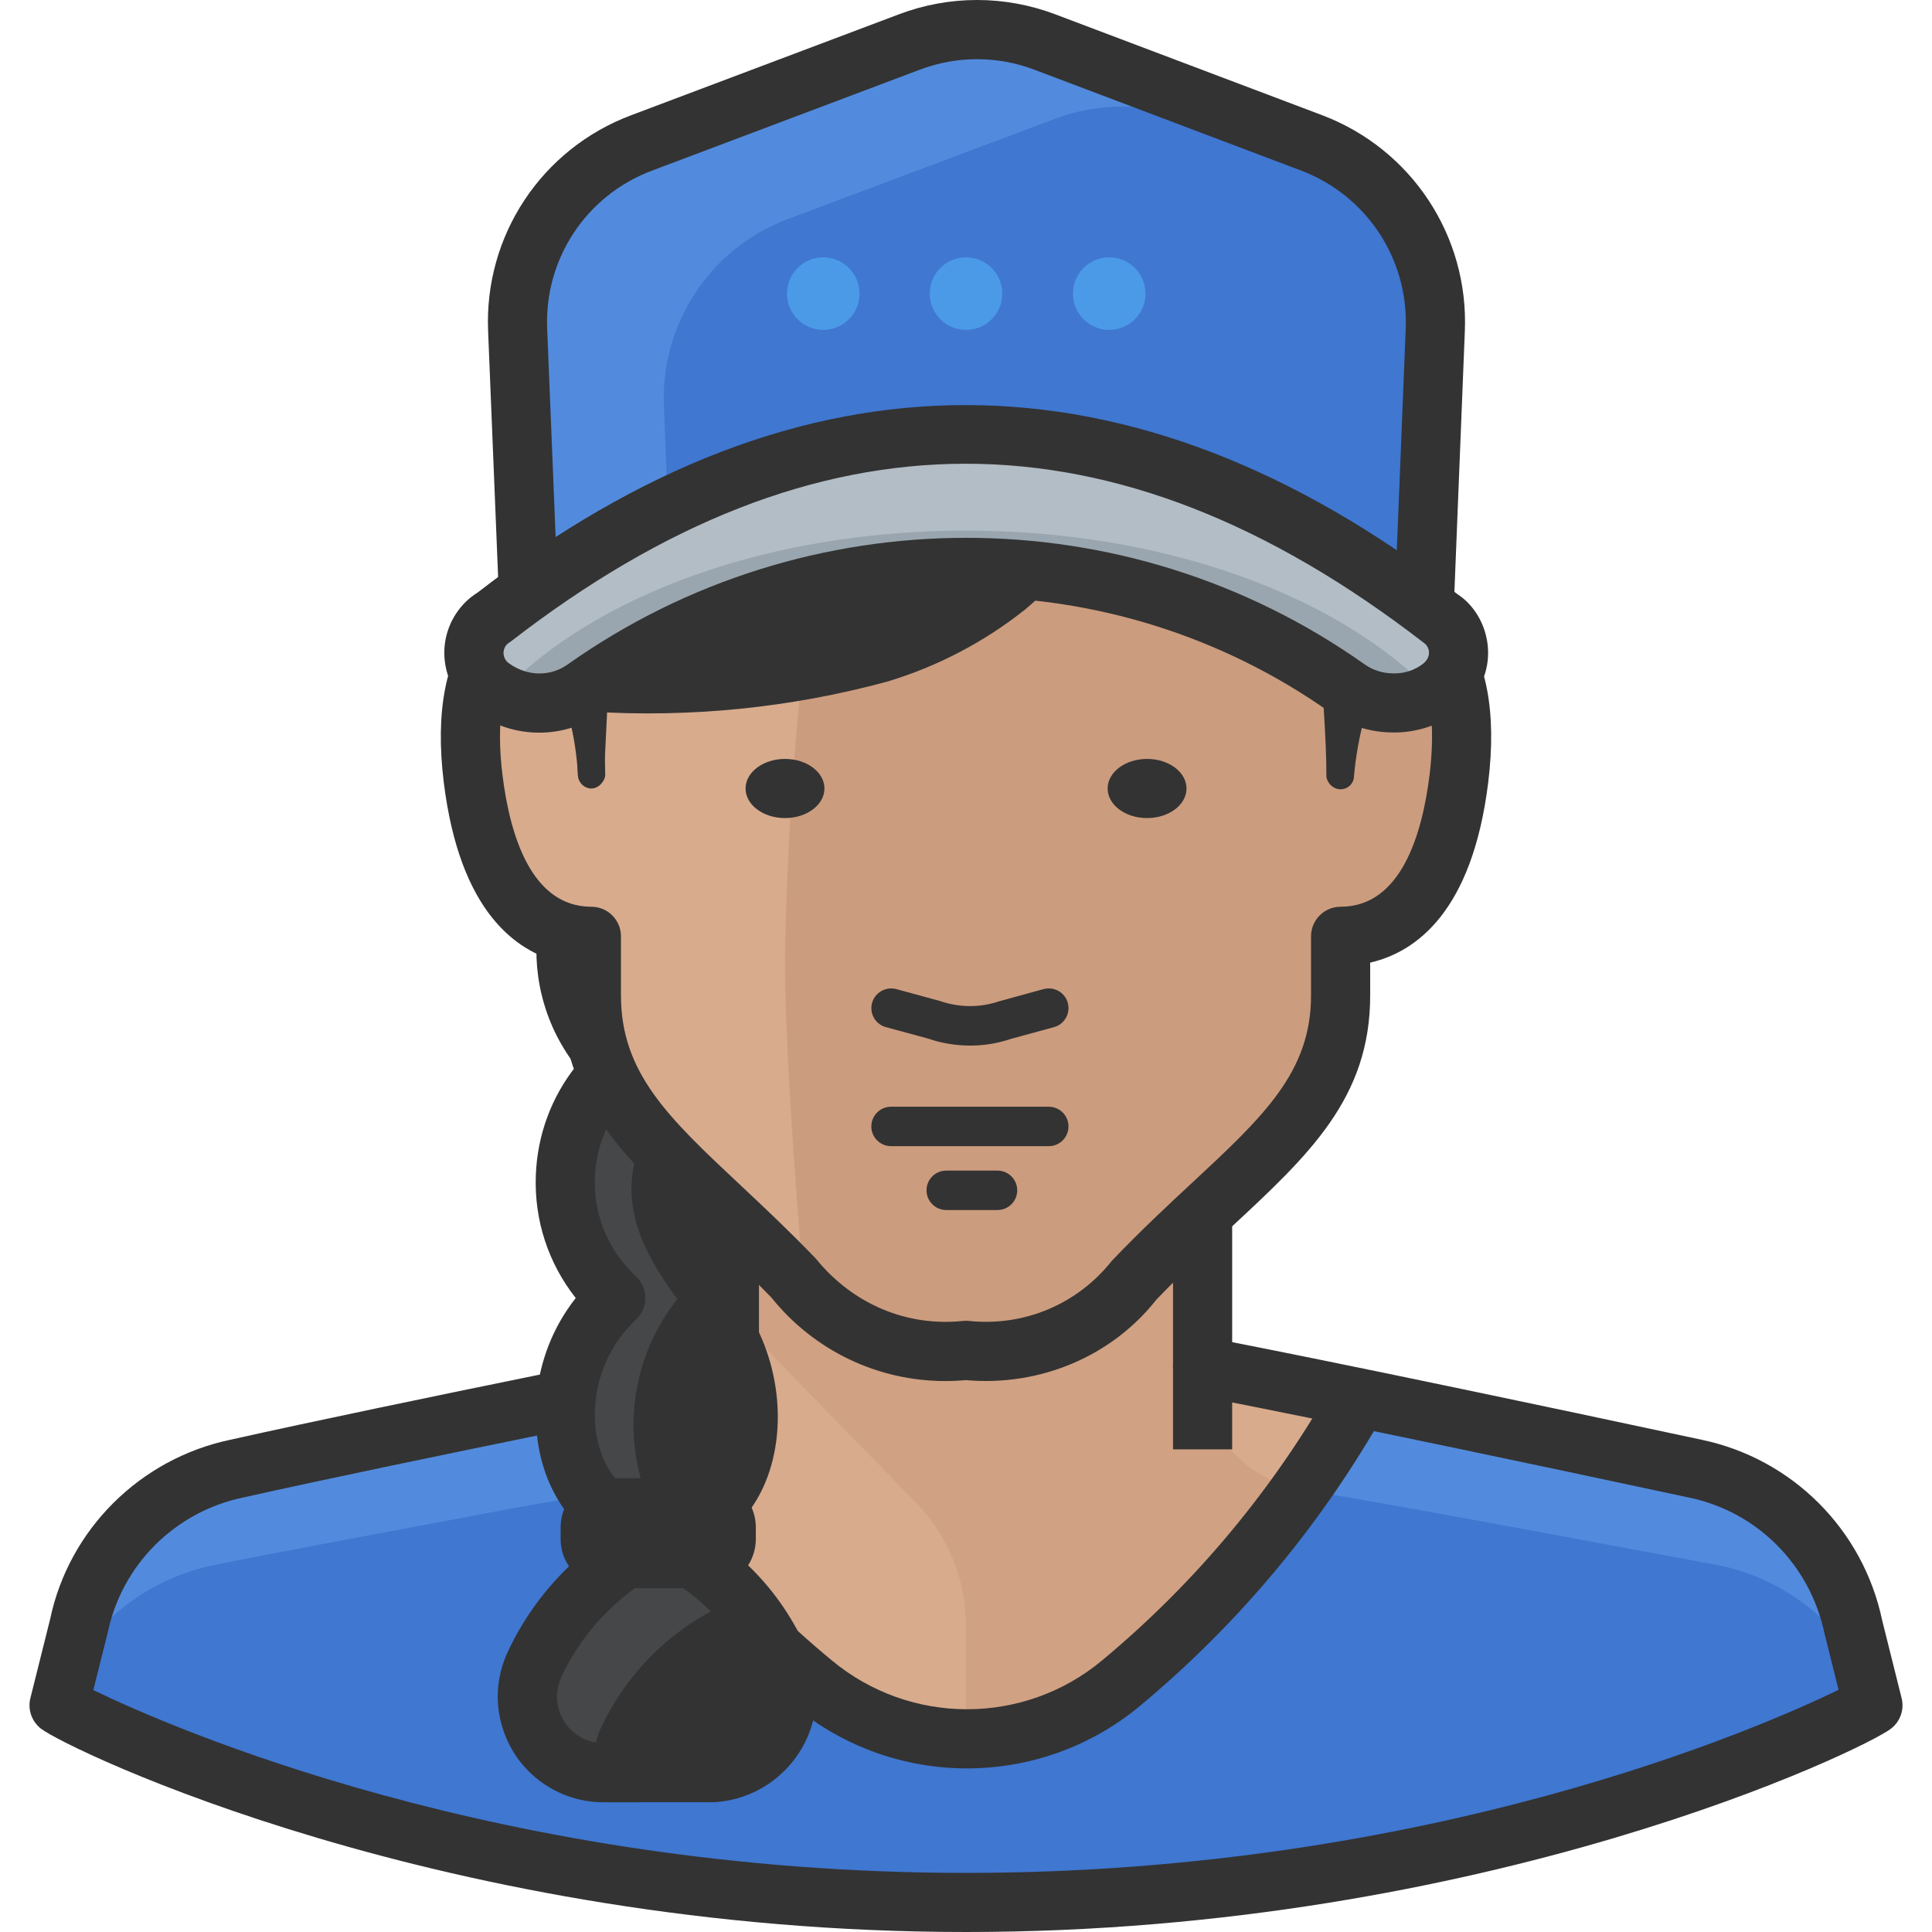 <?xml version="1.0" encoding="iso-8859-1"?>
<!-- Generator: Adobe Illustrator 19.0.0, SVG Export Plug-In . SVG Version: 6.00 Build 0)  -->
<svg version="1.1" id="Capa_1" xmlns="http://www.w3.org/2000/svg" xmlns:xlink="http://www.w3.org/1999/xlink" x="0px" y="0px"
	 viewBox="0 0 512.001 512.001" style="enable-background:new 0 0 512.001 512.001;" xml:space="preserve">
<path style="fill:#333333;" d="M256.001,256.56c-67.674,0-122.736-55.532-122.736-123.781S188.326,8.988,256.001,8.988
	c67.685,0,122.736,55.532,122.736,123.781S323.675,256.56,256.001,256.56z M256.001,25.823
	c-58.395,0-105.911,47.976-105.911,106.956s47.506,106.946,105.911,106.946s105.922-47.976,105.922-106.956
	S314.406,25.823,256.001,25.823z"/>
<path id="SVGCleanerId_0" style="fill:#333333;" d="M256.251,468.644c-16.271,0-32.531-5.518-45.813-16.542
	c-26.658-22.06-48.791-48.54-65.773-78.678l13.658-7.691c16.03,28.466,36.941,53.462,62.126,74.3
	c20.754,17.243,50.871,17.253,71.604,0.01c24.965-20.785,45.688-45.729,61.613-74.101l13.679,7.67
	c-16.856,30.044-38.811,56.441-65.25,78.48C288.803,463.126,272.533,468.644,256.251,468.644z"/>
<path style="fill:#D8AB8D;" d="M491.127,431.024c-4.4-20.994-20.806-37.401-41.8-41.8c-16.511-3.658-55.49-12.227-97.603-20.9
	c-10.45-2.404-21.945-4.389-33.022-5.852v-51.623H193.3v51.101c-11.6,1.568-23.199,3.658-34.694,6.166
	c-40.128,8.674-78.271,17.138-95.931,20.9c-20.994,4.4-37.401,20.806-41.8,41.8l-5.225,20.9
	c2.926,2.299,100.843,52.25,240.351,52.25s237.425-49.951,240.351-52.25L491.127,431.024z"/>
<path style="fill:#D0A183;" d="M256.001,430.501v73.15c139.508,0,237.425-49.951,240.351-52.25l-5.225-20.9
	c-4.4-20.994-20.806-37.401-41.8-41.8c-16.511-3.658-55.49-12.227-97.603-20.9c-10.45-2.404-21.945-4.389-33.022-5.852v-51.101
	H193.3v36.68l50.16,51.414C251.434,407.522,255.907,418.776,256.001,430.501z"/>
<path style="fill:#D8AB8D;" d="M344.513,394.658c5.33,1.045,59.983,10.45,59.983,10.45c13.073-4.87,25.822-10.596,38.143-17.138
	c-19.019-4.18-53.713-11.809-90.915-19.751c-10.45-2.404-21.945-4.389-33.022-5.852C317.98,378.074,329.026,391.888,344.513,394.658
	z"/>
<path style="fill:#528BDD;" d="M491.127,431.024c-4.4-20.994-20.806-37.401-41.8-41.8l-88.825-19.437
	c-16.313,29.082-37.819,54.936-63.432,76.285c-23.659,19.657-57.956,19.657-81.615,0c-25.822-21.36-47.506-47.286-63.954-76.494
	l-88.825,19.646c-20.994,4.399-37.401,20.806-41.8,41.8l-5.225,20.9c2.926,2.299,100.843,52.25,240.351,52.25
	s237.425-49.951,240.351-52.25L491.127,431.024z"/>
<path style="fill:#3F77D1;" d="M496.352,451.924l-1.881-7.629c-7.89-15.142-22.154-25.958-38.874-29.469
	c-0.522,0-81.51-15.362-111.084-20.169c-13.585,19.103-29.563,36.387-47.548,51.414c-23.659,19.657-57.956,19.657-81.615,0
	c-18.016-15.027-34.036-32.312-47.652-51.414c-10.45,1.463-21.527,3.135-32.186,5.121c-37.725,7.106-70.851,13.272-79.107,15.048
	c-16.72,3.511-30.984,14.327-38.874,29.469l-1.881,7.629c2.926,2.299,100.843,52.25,240.351,52.25S493.426,454.223,496.352,451.924z
	"/>
<g>
	<path id="SVGCleanerId_0_1_" style="fill:#333333;" d="M256.251,468.644c-16.271,0-32.531-5.518-45.813-16.542
		c-26.658-22.06-48.791-48.54-65.773-78.678l13.658-7.691c16.03,28.466,36.941,53.462,62.126,74.3
		c20.754,17.243,50.871,17.253,71.604,0.01c24.965-20.785,45.688-45.729,61.613-74.101l13.679,7.67
		c-16.856,30.044-38.811,56.441-65.25,78.48C288.803,463.126,272.533,468.644,256.251,468.644z"/>
</g>
<g>
	<path style="fill:#333333;" d="M256.001,512.001c-138.108,0-238.188-48.426-245.189-53.922c-2.424-1.912-3.511-5.068-2.759-8.057
		l5.225-20.9c4.974-23.742,23.753-42.532,47.799-47.579c44.308-9.907,129.852-26.909,130.709-27.076
		c4.285-0.805,8.37,1.923,9.217,6.155c0.846,4.243-1.923,8.381-6.166,9.217c-0.857,0.178-86.213,17.138-130.438,27.024
		c-18.058,3.783-32.082,17.817-35.844,35.76l-3.825,15.268c19.834,9.604,107.656,48.446,231.26,48.446
		c122.987,0,210.558-38.467,231.249-48.509l-3.72-14.912c-3.825-18.235-17.859-32.27-35.812-36.021
		c-96.339-20.639-130.124-26.972-130.448-27.034c-4.253-0.794-7.064-4.891-6.27-9.144c0.794-4.253,4.849-7.075,9.144-6.27
		c0.324,0.063,34.234,6.416,130.835,27.107c24.004,5.026,42.793,23.816,47.83,47.861l5.152,20.607
		c0.752,2.999-0.334,6.155-2.769,8.057C494.178,463.586,394.014,512.001,256.001,512.001z"/>
	<rect x="310.863" y="321.507" style="fill:#333333;" width="15.675" height="62.585"/>
	<rect x="185.463" y="331.738" style="fill:#333333;" width="15.675" height="52.355"/>
	<path style="fill:#333333;" d="M185.358,282.633c17.023-16.104,17.776-42.95,1.682-59.973c0,0,0,0-0.01-0.01
		c-3.658-3.772-7.932-6.876-12.645-9.196l0,0c-21.078,10.074-30.086,35.269-20.169,56.43c2.226,4.713,5.309,8.966,9.092,12.54l0,0
		c-16.877,15.759-17.786,42.208-2.027,59.085c0.157,0.167,0.303,0.324,0.46,0.481l1.672,1.672
		c-12.446,11.077-17.128,28.487-11.913,44.308c3.051,10.669,13.063,17.817,24.14,17.243c8.694-0.711,16.239-6.301,19.437-14.421
		c6.249-16.124,2.121-34.422-10.45-46.294l0,0c16.877-15.759,17.786-42.208,2.027-59.085c-0.157-0.167-0.303-0.324-0.46-0.481
		l-1.672-1.672L185.358,282.633z"/>
</g>
<path style="fill:#454749;" d="M170.519,394.135c-5.559-17.075-2.184-35.791,8.987-49.847c-10.45-14.317-18.601-29.887-5.016-50.474
	c3.041-4.514,3.041-10.429,0-14.944c-4.577-6.876-7.012-14.944-7.002-23.199c-0.209-13.878,6.489-26.961,17.87-34.903
	c-3.208-3.208-6.96-5.831-11.077-7.733c-21.015,9.562-30.295,34.349-20.722,55.364c0.146,0.324,0.303,0.648,0.449,0.961
	c2.215,4.828,5.34,9.196,9.196,12.854c-16.929,15.696-17.922,42.145-2.226,59.074c0.324,0.345,0.648,0.679,0.972,1.014l1.672,1.672
	c-12.665,11.861-16.804,30.253-10.45,46.398c3.992,10.283,14.776,16.218,25.603,14.108
	C175.076,401.9,172.202,398.305,170.519,394.135z"/>
<g>
	<path style="fill:#333333;" d="M174.01,412.695c-12.467,0-22.959-7.221-28.403-19.667c-5.748-13.157-5.539-33.148,6.97-49.032
		c-7.294-9.259-11.035-20.681-10.575-32.594c0.408-10.659,4.138-20.67,10.638-28.863c-2.205-2.863-4.117-5.967-5.695-9.269
		c-11.809-25.091-1.045-55.082,23.993-66.901c2.132-1.003,4.619-1.003,6.74,0.021c5.622,2.696,10.669,6.333,14.996,10.816
		c9.28,9.813,14.16,22.583,13.784,36c-0.303,10.899-4.034,21.172-10.659,29.595c13.512,17.368,14.108,41.957,0.554,60.109
		c-0.449,0.617-0.449,1.515,0.031,2.163c10.283,13.961,12.718,34.109,5.915,48.99c-4.985,10.889-14.432,17.65-25.937,18.549
		C175.556,412.663,174.783,412.695,174.01,412.695z M174.26,222.357c-14.797,9.092-20.722,28.111-13.167,44.183
		c1.86,3.887,4.41,7.42,7.545,10.44c1.547,1.505,2.414,3.574,2.393,5.727c-0.021,2.153-0.93,4.201-2.508,5.674
		c-6.657,6.166-10.513,14.546-10.868,23.617c-0.355,9.06,2.853,17.723,9.018,24.38c0.596,0.648,1.202,1.244,1.829,1.829
		c1.599,1.484,2.518,3.553,2.529,5.737c0.01,2.174-0.888,4.253-2.477,5.748c-11.537,10.826-13.063,26.836-8.59,37.056
		c1.797,4.107,6.322,10.931,15.215,10.231c5.852-0.46,10.199-3.637,12.854-9.436c4.473-9.781,2.665-23.732-4.295-33.179
		c-4.567-6.218-4.567-14.567,0-20.775c10.429-13.961,8.674-33.377-4.044-45.217c-2.362-2.194-3.125-5.612-1.954-8.6
		c0.648-1.651,1.818-2.989,3.271-3.856c6.061-6.239,9.52-14.39,9.76-23.126c0.251-9.238-3.093-18.026-9.447-24.735
		C179.235,225.869,176.862,223.956,174.26,222.357z"/>
	<path style="fill:#333333;" d="M174.281,408.243c-14.337,6.834-25.864,18.423-32.604,32.813
		c-4.734,10.084-0.397,22.091,9.687,26.825c2.623,1.233,5.486,1.881,8.391,1.912h29.156c10.764,0.125,19.667-8.36,20.064-19.124
		c-0.01-2.613-0.502-5.204-1.463-7.629C200.981,427.816,189.183,415.464,174.281,408.243z"/>
</g>
<path style="fill:#454749;" d="M159.129,458.194c6.667-14.4,18.162-26.01,32.5-32.813c3.125,1.515,6.124,3.26,8.987,5.225
	c-6.719-9.342-15.717-16.825-26.125-21.736c-14.317,6.813-25.833,18.371-32.604,32.709c-4.483,9.959-0.219,21.684,9.614,26.439
	c1.954,0.888,4.034,1.494,6.166,1.776C156.987,465.864,157.488,461.82,159.129,458.194z"/>
<g>
	<path style="fill:#333333;" d="M159.756,477.621c-4.117-0.031-8.047-0.92-11.725-2.654c-6.772-3.177-11.903-8.809-14.442-15.842
		c-2.539-7.043-2.184-14.641,0.993-21.412c7.482-15.989,20.388-28.968,36.335-36.554c2.017-0.972,4.358-1.024,6.416-0.146
		c17.128,7.231,30.796,21.329,37.484,38.665c0.878,2.696,1.327,5.058,1.484,7.472c0.982,15.811-11.088,29.459-26.909,30.451
		L159.756,477.621z M174.459,416.958c-11.202,6.176-20.242,15.8-25.686,27.421c-1.4,2.989-1.557,6.333-0.439,9.426
		c1.118,3.104,3.375,5.58,6.354,6.981c1.62,0.752,3.344,1.15,5.121,1.16h29.103c6.709-0.428,12.195-6.636,11.746-13.815
		c-0.063-1.087-0.272-2.174-0.606-3.198C195.443,433.02,186.173,422.862,174.459,416.958z"/>
	<path style="fill:#333333;" d="M187.239,420.887h-25.603c-7.2,0-13.063-5.862-13.063-13.063v-3.031
		c0-7.2,5.862-13.063,13.063-13.063h25.603c7.2,0,13.063,5.862,13.063,13.063v3.031
		C200.302,415.025,194.439,420.887,187.239,420.887z M187.239,407.407h0.104H187.239z"/>
</g>
<path style="fill:#D8AB8D;" d="M256.001,39.147c83.6,0,109.725,47.966,109.725,104.5v20.9c18.079,0,23.826,17.87,20.9,41.8
	c-2.508,20.378-10.45,41.8-31.35,41.8v15.675c0,31.35-24.976,45.458-54.131,75.867c-10.91,13.428-27.964,20.294-45.144,18.183
	c-17.18,2.111-34.234-4.755-45.144-18.183c-29.156-30.41-54.131-44.517-54.131-75.867v-15.675c-20.9,0-28.842-21.423-31.35-41.8
	c-2.926-23.931,2.822-41.8,20.9-41.8v-20.9C146.275,87.113,172.4,39.147,256.001,39.147z"/>
<path style="fill:#CC9C7E;" d="M365.726,164.548v-20.9c0-56.535-25.707-104.5-109.725-104.5c-6.479,0-12.54,0-18.392,0.941
	c-18.329,69.702-28.257,141.337-29.574,213.39c0,20.9,2.195,55.176,5.121,88.303c10.805,12.018,26.794,18.026,42.845,16.093
	c17.18,2.111,34.234-4.755,45.144-18.183c29.156-30.41,54.131-44.517,54.131-75.867v-15.675c20.9,0,28.842-21.423,31.35-41.8
	C389.552,182.417,383.805,164.548,365.726,164.548z"/>
<g>
	<path style="fill:#333333;" d="M250.514,365.993c-17.849,0-34.725-8.005-46.085-22.123c-6.26-6.458-12.645-12.446-18.821-18.246
		c-20.513-19.239-36.721-34.433-36.721-61.802v-8.715c-12.101-2.801-27.055-13.46-31.287-47.799
		c-2.299-18.758,0.522-33.221,8.141-41.821c3.407-3.846,7.712-6.479,12.697-7.796v-14.045c0-72.44,41.748-112.338,117.563-112.338
		s117.563,39.898,117.563,112.338v14.045c4.995,1.317,9.311,3.95,12.707,7.806c7.618,8.6,10.429,23.063,8.13,41.811
		c-4.222,34.339-19.186,44.998-31.287,47.799v8.715c0,27.17-16.219,42.239-36.742,61.321c-6.375,5.925-12.979,12.059-19.897,19.249
		c-11.788,14.985-30.754,23.084-50.474,21.36C254.172,365.91,252.343,365.993,250.514,365.993z M256.001,46.974
		c-67.612,0-101.888,32.521-101.888,96.663v20.9c0,4.326-3.511,7.838-7.838,7.838c-3.898,0-6.698,1.108-8.799,3.49
		c-4.42,5.006-5.998,15.759-4.316,29.521c1.965,15.915,7.639,34.914,23.565,34.914c4.326,0,7.838,3.511,7.838,7.838v15.675
		c0,20.587,12.634,32.437,31.768,50.369c6.03,5.653,12.854,12.059,19.855,19.343c9.802,12.112,24.171,18.099,38.989,16.542
		c0.533-0.063,1.087-0.063,1.63,0c14.661,1.515,28.769-4.452,37.871-15.968c7.723-8.078,14.787-14.641,21.025-20.44
		c19.113-17.765,31.737-29.5,31.737-49.847v-15.675c0-4.326,3.511-7.838,7.838-7.838c15.926,0,21.6-18.988,23.575-34.924
		c1.682-13.752,0.115-24.516-4.316-29.511c-2.111-2.383-4.912-3.49-8.809-3.49c-4.326,0-7.838-3.511-7.838-7.838v-20.9
		C357.889,79.505,323.602,46.974,256.001,46.974z"/>
	<ellipse style="fill:#333333;" cx="208.035" cy="208.96" rx="10.45" ry="7.838"/>
	<path style="fill:#333333;" d="M256.001,17.411c-89.975,0-114.324,74.195-114.324,114.951c0,26.439,15.048,34.172,15.048,61.76
		c0-72.628,38.979-81.615,99.275-114.323c60.297,32.709,99.275,37.62,99.275,114.323c0-22.99,15.048-35.321,15.048-61.76
		C370.324,91.606,345.976,17.411,256.001,17.411z"/>
	<path style="fill:#333333;" d="M256.001,17.411c-89.975,0-114.324,74.195-114.324,114.951c0,35.948,15.048,45.249,15.048,73.15
		v-21.423c81.719,0,108.785-23.304,129.685-49.951c2.393-2.884,6.678-3.281,9.562-0.888c0.324,0.272,0.617,0.564,0.888,0.888
		c10.45,14.839,26.752,27.693,58.102,38.143v33.336c0-22.99,15.048-36.889,15.048-73.15
		C370.324,91.606,345.976,17.411,256.001,17.411z"/>
	<path style="fill:#333333;" d="M351.723,205.616c0.408-11.161,2.665-22.185,6.688-32.604c3.334-9.771,5.444-19.918,6.27-30.201
		c1.317-20.524-2.56-41.048-11.286-59.67c-8.256-18.486-22.06-33.931-39.501-44.204c-17.765-9.562-37.725-14.285-57.893-13.69
		c-20.127-0.428-40.024,4.431-57.684,14.108c-17.295,10.241-31.016,25.571-39.292,43.89c-8.82,18.559-12.801,39.052-11.6,59.565
		c0.846,10.262,3.135,20.357,6.793,29.992c4.065,10.46,6.166,21.59,6.166,32.813l0,0c-0.345,1.996-2.226,3.334-4.222,2.989
		c-1.526-0.261-2.727-1.463-2.989-2.989c-0.523-10.283-3.041-20.367-7.42-29.678c-4.473-10.241-7.43-21.088-8.778-32.186
		c-2.111-22.436,1.484-45.05,10.45-65.731c8.715-21.37,23.92-39.459,43.472-51.728c19.73-11.505,42.27-17.295,65.104-16.72
		c22.896-0.491,45.479,5.413,65.208,17.034c19.427,12.237,34.579,30.201,43.368,51.414c9.018,20.66,12.613,43.284,10.45,65.731
		c-1.317,11.014-4.096,21.799-8.256,32.082c-4.326,9.405-7.012,19.479-7.942,29.783c0,1.965-1.588,3.553-3.553,3.553
		S351.723,207.571,351.723,205.616z"/>
	<path style="fill:#333333;" d="M153.172,205.616l-0.941-21.527c-0.125-2.351,1.63-4.379,3.971-4.598h0.523
		c12.749-0.941,25.498-1.568,37.934-3.658c12.3-1.703,24.401-4.577,36.157-8.569c11.453-3.95,22.081-9.969,31.35-17.765
		c9.071-8.141,17.138-17.326,24.035-27.379l0,0c2.498-3.26,7.148-3.908,10.45-1.463c0.826,0.637,1.536,1.411,2.09,2.299
		c5.894,10.847,14.191,20.21,24.244,27.379c10.492,7.325,21.914,13.23,33.963,17.556l0,0c1.954,0.742,3.24,2.613,3.24,4.703
		c0,11.077-0.94,22.154-1.463,33.336c-0.345,1.996-2.226,3.334-4.222,2.989c-1.526-0.261-2.727-1.463-2.989-2.989
		c0-11.182-1.15-22.259-1.568-33.336l3.553,4.807c-13.345-3.762-26.136-9.28-38.038-16.407c-12.3-7.566-22.624-17.953-30.096-30.305
		h12.749c-7.096,11.631-16.03,22.039-26.439,30.828c-10.868,8.642-23.283,15.132-36.575,19.124
		c-25.55,6.918-52.062,9.604-78.48,7.942l4.494-4.494l-1.045,21.527c-0.052,1.902-1.641,3.407-3.543,3.344c-0.042,0-0.073,0-0.115,0
		C154.667,208.762,153.308,207.362,153.172,205.616z"/>
</g>
<path style="fill:#528BDD;" d="M140.005,156.815c79.525-56.744,157.796-55.385,237.425,3.867l2.926-73.15
	c0.93-21.861-12.247-41.863-32.709-49.638l-70.747-26.752c-11.579-4.389-24.37-4.389-35.948,0l-70.956,26.752
	c-20.524,7.712-33.764,27.734-32.813,49.638L140.005,156.815z"/>
<path style="fill:#3F77D1;" d="M176.998,134.556c66.88-32.604,133.134-23.931,200.327,26.021l3.031-73.15
	c0.522-13.533-4.41-26.71-13.69-36.575l-51.205-19.333c-11.579-4.389-24.37-4.389-35.948,0l-70.747,26.543
	c-20.524,7.712-33.764,27.734-32.813,49.638L176.998,134.556z"/>
<path style="fill:#333333;" d="M377.43,168.508c-1.651,0-3.302-0.523-4.671-1.547c-76.912-57.224-151.557-58.458-228.198-3.772
	c-2.351,1.672-5.424,1.912-7.994,0.658c-2.592-1.264-4.274-3.846-4.389-6.73l-2.822-69.284
	c-1.097-25.331,14.128-48.363,37.892-57.287l70.945-26.742c13.376-5.079,28.111-5.068,41.487,0l70.747,26.742
	c23.669,8.987,38.853,32.019,37.766,57.298l-2.926,73.129c-0.115,2.905-1.829,5.507-4.452,6.761
	C379.729,168.258,378.58,168.508,377.43,168.508z M255.969,107.658c38.122,0,76.254,12.759,114.198,38.279l2.362-58.719
	c0.784-18.538-10.335-35.415-27.672-41.999l-70.736-26.742c-9.802-3.72-20.597-3.72-30.389,0l-70.977,26.752
	c-17.41,6.542-28.55,23.408-27.745,41.967l2.247,55.239C183.342,119.247,219.645,107.658,255.969,107.658z"/>
<path style="fill:#B3BDC6;" d="M369.175,186.284c-4.347,0-8.579-1.348-12.122-3.867c-60.516-42.835-141.483-42.835-201.999,0
	c-7.273,5.215-17.075,5.215-24.349,0c-5.183-3.354-6.667-10.283-3.313-15.466c0.021-0.031,0.042-0.073,0.073-0.105
	c0.836-1.264,1.944-2.341,3.24-3.135c83.6-64.686,167.201-64.581,250.801,0c5.121,3.344,6.573,10.21,3.229,15.33
	c-0.031,0.042-0.063,0.094-0.094,0.136c-0.846,1.254-1.912,2.351-3.135,3.24C377.932,185.03,373.595,186.399,369.175,186.284z"/>
<path style="fill:#9AA6AF;" d="M256.001,140.617c-52.877,0-98.648,17.347-123.311,43.159c7.116,3.772,15.748,3.24,22.363-1.359
	c60.516-42.835,141.483-42.835,201.999,0c3.543,2.518,7.775,3.867,12.122,3.867c3.647,0.031,7.242-0.867,10.45-2.613
	C354.963,158.069,308.878,140.617,256.001,140.617z"/>
<path style="fill:#333333;" d="M142.889,194.163c-5.873,0-11.746-1.787-16.762-5.392c-3.95-2.55-6.887-6.803-7.952-11.767
	c-1.066-4.974-0.125-10.053,2.633-14.317c1.568-2.383,3.469-4.222,5.748-5.643c85.649-66.337,173.283-66.326,259.725,0.449
	c3.72,2.404,6.636,6.646,7.67,11.589c1.045,4.953,0.094,10.011-2.675,14.233c-1.526,2.247-3.219,4.002-5.183,5.434
	c-4.87,3.574-11.182,5.497-17.023,5.361c-5.977-0.01-11.704-1.85-16.574-5.319c-57.684-40.818-135.213-40.818-192.929,0.01
	C154.593,192.387,148.741,194.163,142.889,194.163z M255.938,122.894c-40.024,0-79.953,15.675-120.437,47.015
	c-1.003,0.669-1.285,0.93-1.484,1.254c-0.69,1.066-0.617,2.069-0.502,2.571c0.105,0.502,0.439,1.453,1.453,2.111
	c4.849,3.469,10.973,3.48,15.518,0.209c63.171-44.695,147.994-44.695,211.101-0.031c2.236,1.588,4.849,2.424,7.576,2.424h0.01h0.01
	c0.188,0,0.334,0,0.502,0c2.581,0,5.11-0.826,7.19-2.351c0.533-0.387,0.951-0.815,1.275-1.306c0.658-1.014,0.596-1.975,0.491-2.466
	c-0.104-0.491-0.428-1.411-1.411-2.048C336.288,138.673,296.077,122.894,255.938,122.894z"/>
<g>
	<circle style="fill:#4B9AE8;" cx="218.172" cy="77.812" r="9.614"/>
	<circle style="fill:#4B9AE8;" cx="256.001" cy="77.812" r="9.614"/>
	<circle style="fill:#4B9AE8;" cx="293.955" cy="77.812" r="9.614"/>
</g>
<g>
	<ellipse style="fill:#333333;" cx="303.987" cy="208.96" rx="10.45" ry="7.838"/>
	<path style="fill:#333333;" d="M277.935,303.742h-41.8c-2.884,0-5.225-2.341-5.225-5.225c0-2.884,2.341-5.225,5.225-5.225h41.8
		c2.884,0,5.225,2.341,5.225,5.225C283.16,301.402,280.83,303.742,277.935,303.742z"/>
	<path style="fill:#333333;" d="M264.35,320.671h-13.585c-2.884,0-5.225-2.341-5.225-5.225c0-2.884,2.341-5.225,5.225-5.225h13.585
		c2.884,0,5.225,2.341,5.225,5.225C269.575,318.331,267.245,320.671,264.35,320.671z"/>
	<path style="fill:#333333;" d="M257.119,277.095c-3.752,0-7.555-0.617-11.171-1.86l-11.171-3.031
		c-2.79-0.752-4.431-3.637-3.668-6.416c0.763-2.78,3.668-4.41,6.416-3.668l11.495,3.135c5.288,1.818,10.764,1.797,15.738,0.105
		l11.809-3.24c2.832-0.732,5.664,0.899,6.416,3.668c0.752,2.79-0.888,5.664-3.668,6.416l-11.495,3.135
		C264.434,276.499,260.797,277.095,257.119,277.095z"/>
</g>
<g>
</g>
<g>
</g>
<g>
</g>
<g>
</g>
<g>
</g>
<g>
</g>
<g>
</g>
<g>
</g>
<g>
</g>
<g>
</g>
<g>
</g>
<g>
</g>
<g>
</g>
<g>
</g>
<g>
</g>
</svg>
